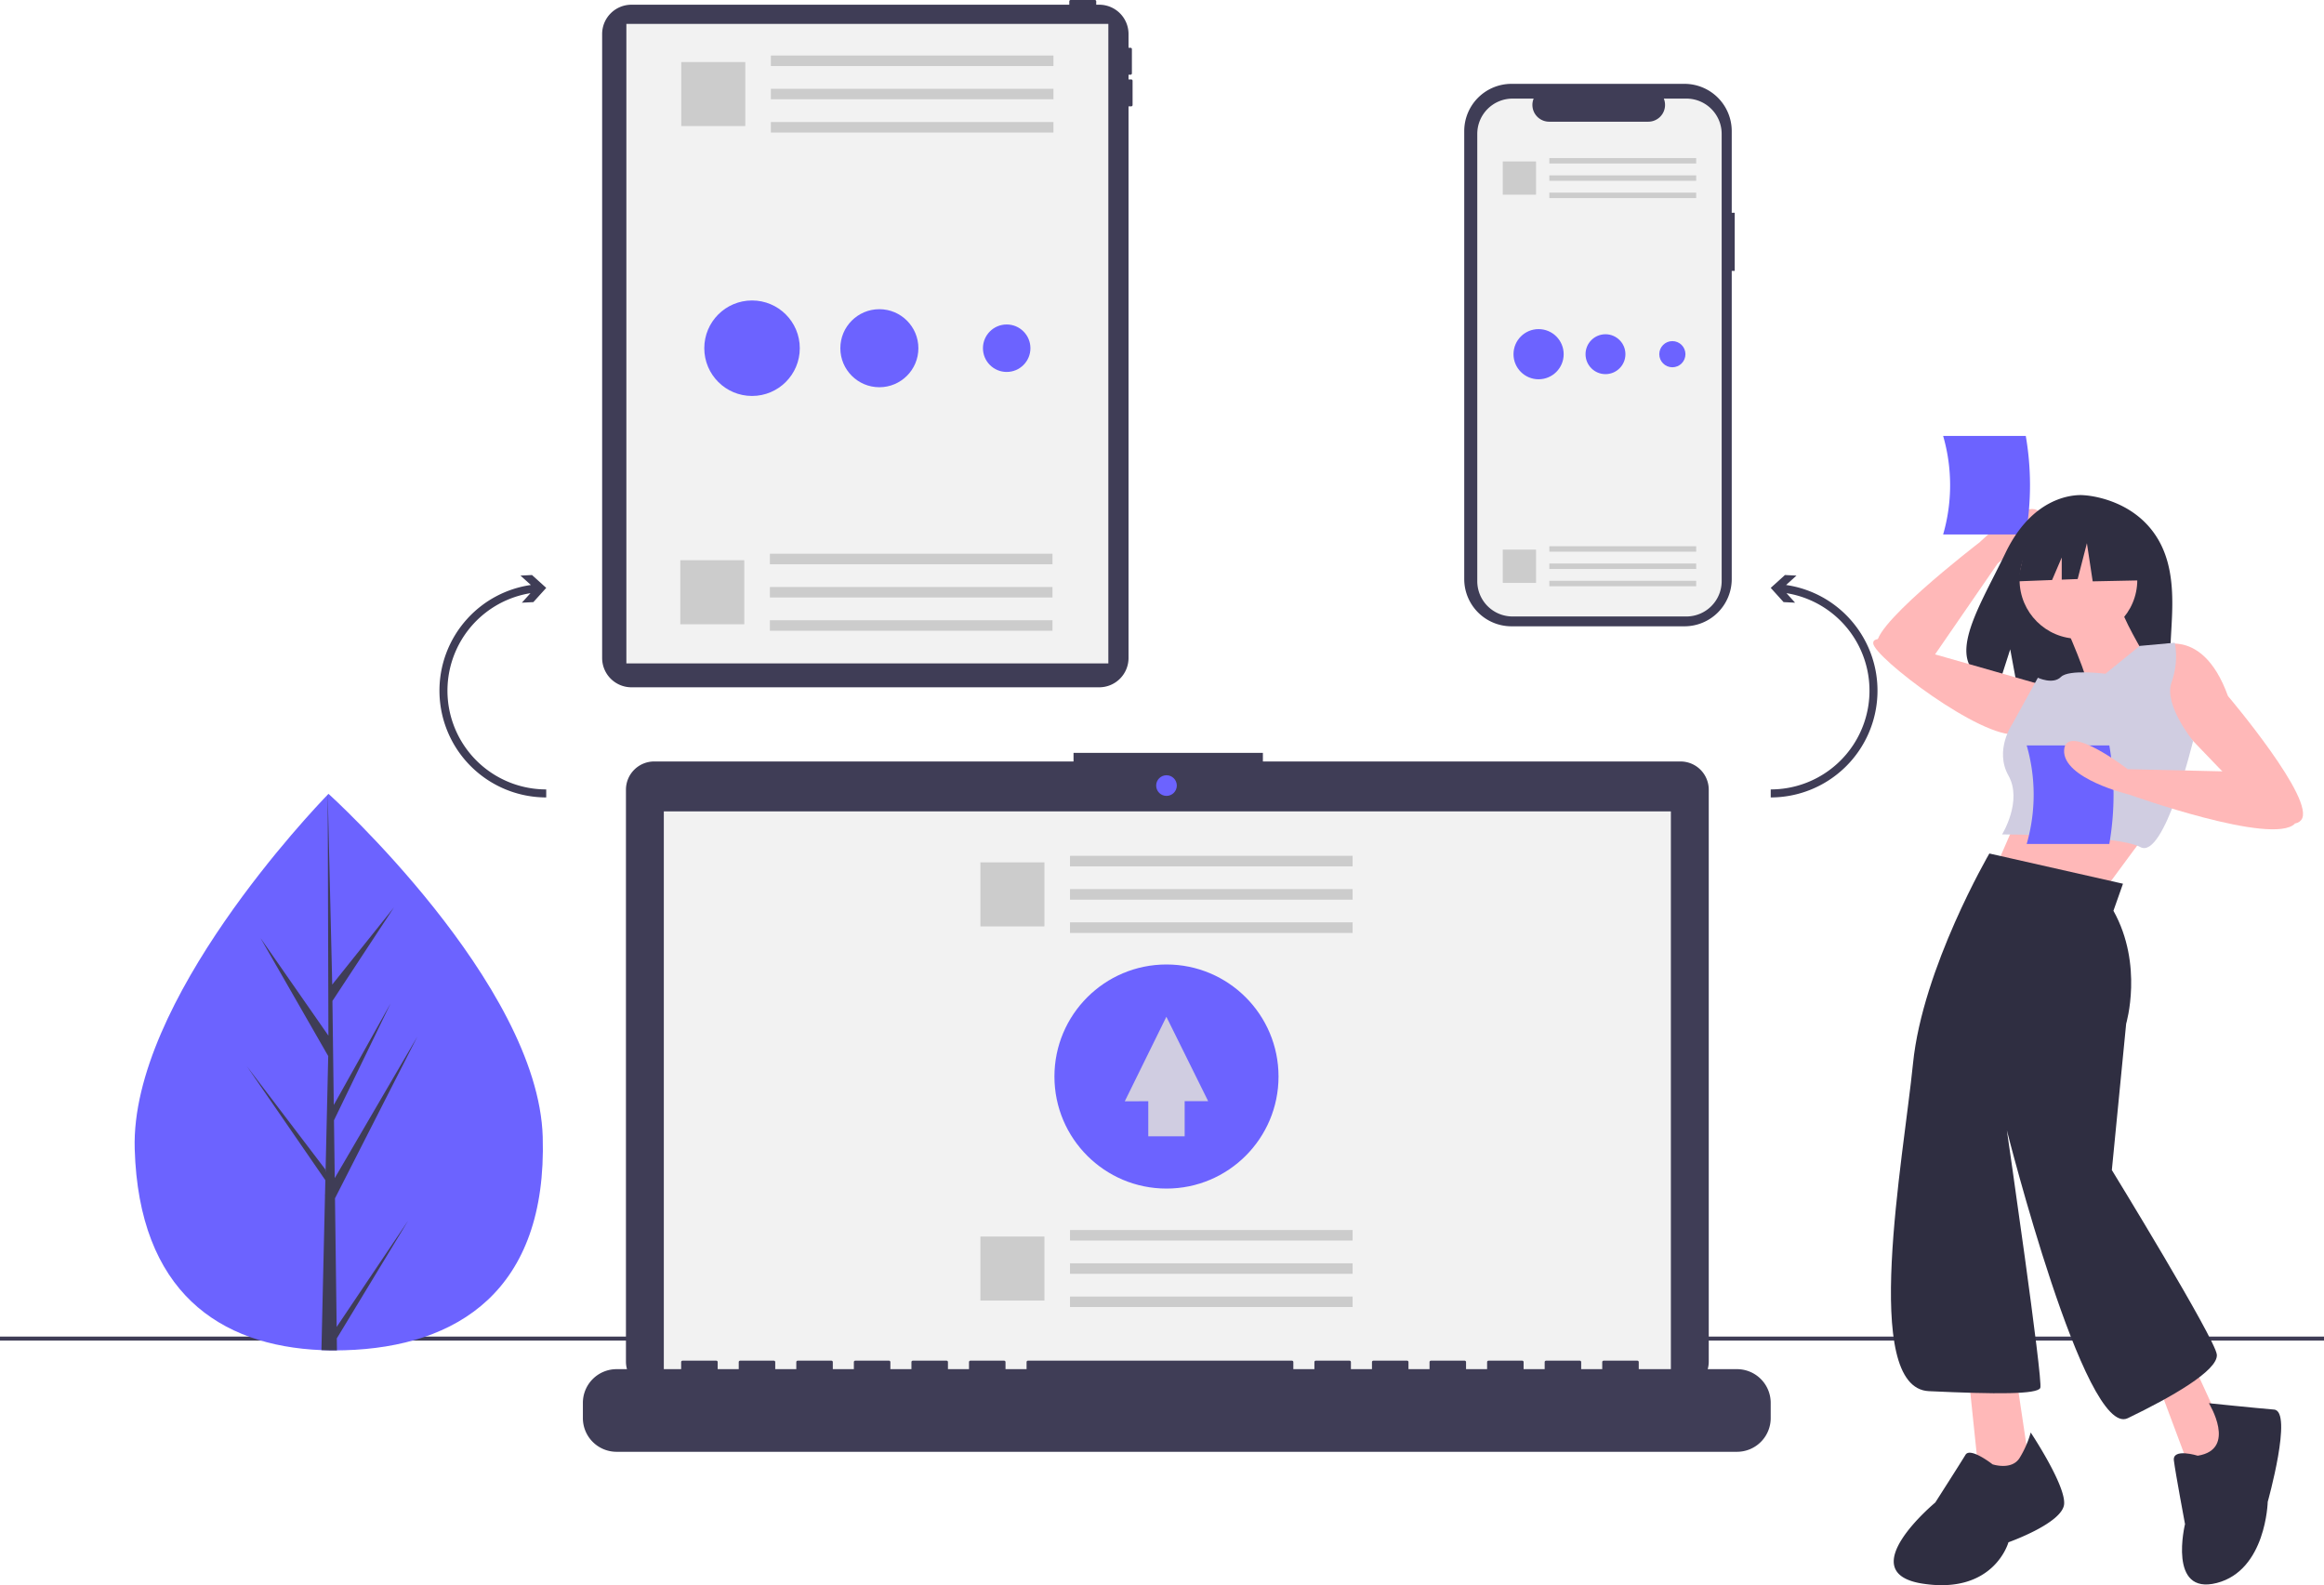 <svg height="792.25" viewBox="0 0 1161.522 792.25" width="1161.522" xmlns="http://www.w3.org/2000/svg"><path d="m584.621 93.574h-1.346v-2.355h1.009a.673.673 0 0 0 .673-.673v-12.112a.673.673 0 0 0 -.673-.673h-1.009v-6.878a14.653 14.653 0 0 0 -14.653-14.653h-1.495v-1.682a.673.673 0 0 0 -.673-.673h-12.112a.673.673 0 0 0 -.673.673v1.682h-218.832a14.653 14.653 0 0 0 -14.653 14.653v311.838a14.653 14.653 0 0 0 14.653 14.653h233.785a14.653 14.653 0 0 0 14.653-14.653v-275.69h1.346a.673.673 0 0 0 .673-.673v-12.112a.673.673 0 0 0 -.673-.673z" fill="#3f3d56" transform="translate(-19.239 -53.875)"/><path d="m313.055 11.94h240.89v319.62h-240.89z" fill="#f2f2f2"/><path d="m0 668h1161.522v2h-1161.522z" fill="#3f3d56"/><path d="m290.491 622.122c2.243 76.794-42.627 104.937-98.938 106.581q-1.962.057-3.906.07-3.917.03-7.758-.13c-50.927-2.114-91.24-29.148-93.325-100.566-2.158-73.909 89.578-169.939 96.461-177.042.006-0.0.006-0.0.012-.007.261-.271.395-.406.395-.406s104.817 94.712 107.059 171.499z" fill="#6c63ff" transform="translate(-19.239 -53.875)"/><path d="m187.499 717.066 35.771-53.194-35.697 58.917.075 5.986q-3.917.03-7.758-.13l1.774-76.942-.049-.594.065-.115.17-7.271-39.173-56.875 39.127 51.433.139 1.537 1.34-58.133-33.835-58.966 33.931 48.754-.354-120.436.001-.401.012.394 2.246 94.92 30.836-38.557-30.736 46.734.673 51.999 28.376-50.749-28.272 58.393.375 28.914 41.266-70.692-41.141 80.779z" fill="#3f3d56" transform="translate(-19.239 -53.875)"/><path d="m886.239 160.207h-1.49v-40.808a23.618 23.618 0 0 0 -23.618-23.618h-86.456a23.618 23.618 0 0 0 -23.618 23.618v223.874a23.618 23.618 0 0 0 23.618 23.618h86.456a23.618 23.618 0 0 0 23.618-23.618v-154.019h1.49z" fill="#3f3d56" transform="translate(-19.239 -53.875)"/><path d="m879.72 120.788v223.547a17.639 17.639 0 0 1 -17.635 17.642h-86.874a17.638 17.638 0 0 1 -17.635-17.642v-223.547a17.637 17.637 0 0 1 17.635-17.635h10.54a8.379 8.379 0 0 0 7.759 11.542h49.53a8.379 8.379 0 0 0 7.759-11.542h11.285a17.637 17.637 0 0 1 17.635 17.635z" fill="#f2f2f2" transform="translate(-19.239 -53.875)"/><g fill="#ccc"><path d="m774.348 79h73.396v2.727h-73.396z"/><path d="m774.348 87.636h73.396v2.727h-73.396z"/><path d="m774.348 96.273h73.396v2.727h-73.396z"/><path d="m751.073 80.686h16.629v16.629h-16.629z"/><path d="m774.348 273h73.396v2.727h-73.396z"/><path d="m774.348 281.636h73.396v2.727h-73.396z"/><path d="m774.348 290.273h73.396v2.727h-73.396z"/><path d="m751.073 274.685h16.629v16.629h-16.629z"/></g><path d="m859.147 434.443h-208.721v-4.302h-94.642v4.302h-209.582a14.118 14.118 0 0 0 -14.118 14.118v285.804a14.118 14.118 0 0 0 14.118 14.118h512.945a14.118 14.118 0 0 0 14.118-14.118v-285.804a14.118 14.118 0 0 0 -14.118-14.118z" fill="#3f3d56" transform="translate(-19.239 -53.875)"/><path d="m331.772 405.519h503.325v283.927h-503.325z" fill="#f2f2f2"/><circle cx="583.005" cy="392.613" fill="#6c63ff" r="5.162"/><path d="m887.397 738.159h-49.121v-3.539a.702.702 0 0 0 -.702-.702h-16.842a.702.702 0 0 0 -.702.702v3.539h-10.526v-3.539a.702.702 0 0 0 -.702-.702h-16.842a.702.702 0 0 0 -.702.702v3.539h-10.526v-3.539a.702.702 0 0 0 -.702-.702h-16.842a.702.702 0 0 0 -.702.702v3.539h-10.526v-3.539a.702.702 0 0 0 -.702-.702h-16.842a.702.702 0 0 0 -.702.702v3.539h-10.526v-3.539a.702.702 0 0 0 -.702-.702h-16.842a.702.702 0 0 0 -.702.702v3.539h-10.526v-3.539a.702.702 0 0 0 -.702-.702h-16.842a.702.702 0 0 0 -.702.702v3.539h-10.526v-3.539a.702.702 0 0 0 -.702-.702h-131.926a.702.702 0 0 0 -.702.702v3.539h-10.526v-3.539a.702.702 0 0 0 -.702-.702h-16.842a.702.702 0 0 0 -.702.702v3.539h-10.526v-3.539a.702.702 0 0 0 -.702-.702h-16.842a.702.702 0 0 0 -.702.702v3.539h-10.526v-3.539a.702.702 0 0 0 -.702-.702h-16.842a.702.702 0 0 0 -.702.702v3.539h-10.526v-3.539a.702.702 0 0 0 -.702-.702h-16.842a.702.702 0 0 0 -.702.702v3.539h-10.526v-3.539a.702.702 0 0 0 -.702-.702h-16.842a.702.702 0 0 0 -.702.702v3.539h-10.526v-3.539a.702.702 0 0 0 -.702-.702h-16.842a.702.702 0 0 0 -.702.702v3.539h-32.28a16.842 16.842 0 0 0 -16.842 16.842v7.615a16.842 16.842 0 0 0 16.842 16.842h559.983a16.842 16.842 0 0 0 16.842-16.842v-7.615a16.842 16.842 0 0 0 -16.842-16.842z" fill="#3f3d56" transform="translate(-19.239 -53.875)"/><path d="m534.788 427.757h141.24v5.248h-141.24z" fill="#e6e6e6"/><path d="m534.788 444.376h141.24v5.248h-141.24z" fill="#e6e6e6"/><path d="m534.788 460.995h141.24v5.248h-141.24z" fill="#e6e6e6"/><path d="m534.788 427.757h141.24v5.248h-141.24z" fill="#ccc"/><path d="m534.788 444.376h141.24v5.248h-141.24z" fill="#ccc"/><path d="m534.788 460.995h141.24v5.248h-141.24z" fill="#ccc"/><path d="m490 431h32v32h-32z" fill="#ccc"/><path d="m534.788 614.756h141.24v5.248h-141.24z" fill="#ccc"/><path d="m534.788 631.376h141.24v5.248h-141.24z" fill="#ccc"/><path d="m534.788 647.995h141.24v5.248h-141.24z" fill="#ccc"/><path d="m490 618h32v32h-32z" fill="#ccc"/><path d="m943.511 362.922a53.197 53.197 0 0 0 -31.606-16.678l5.198-4.696-5.751-.29-7.115 6.431 6.431 7.115 5.751.29-4.309-4.764a49.359 49.359 0 0 1 -7.872 98.087v4a53.364 53.364 0 0 0 39.272-89.494z" fill="#3f3d56" transform="translate(-19.239 -53.875)"/><path d="m252.967 362.922a53.197 53.197 0 0 1 31.606-16.678l-5.198-4.696 5.751-.29 7.115 6.431-6.431 7.115-5.751.29 4.309-4.764a49.359 49.359 0 0 0 7.872 98.087v4a53.364 53.364 0 0 1 -39.272-89.494z" fill="#3f3d56" transform="translate(-19.239 -53.875)"/><path d="m385.274 27.756h141.24v5.248h-141.24z" fill="#ccc"/><path d="m385.274 44.376h141.24v5.248h-141.24z" fill="#ccc"/><path d="m385.274 60.995h141.24v5.248h-141.24z" fill="#ccc"/><path d="m340.486 31h32v32h-32z" fill="#ccc"/><path d="m384.788 276.757h141.24v5.248h-141.24z" fill="#ccc"/><path d="m384.788 293.376h141.24v5.248h-141.24z" fill="#ccc"/><path d="m384.788 309.995h141.24v5.248h-141.24z" fill="#ccc"/><path d="m340 280h32v32h-32z" fill="#ccc"/><path d="m985.771 381.797 31.894-46.306s27.773-22.269 19.813-26.605-28.8 15.993-28.8 15.993-60.124 46.093-50.21 52.526 27.303 4.392 27.303 4.392z" fill="#ffb8b8" transform="translate(-19.239 -53.875)"/><path d="m990.406 320.986h41.304a144.462 144.462 0 0 0 0-49.247h-41.304a88.611 88.611 0 0 1 0 49.247z" fill="#6c63ff" transform="translate(-19.239 -53.875)"/><path d="m1097.791 323.336c-12.412-20.973-36.969-21.95-36.969-21.95s-23.929-3.06-39.279 28.882c-14.308 29.773-34.054 58.519-3.179 65.488l5.577-17.358 3.454 18.65a120.807 120.807 0 0 0 13.21.226c33.065-1.068 64.554.312 63.54-11.553-1.348-15.773 5.589-42.205-6.354-62.385z" fill="#2f2e41" transform="translate(-19.239 -53.875)"/><path d="m1031.796 452.616-15.9 36.57 55.651 8.745s26.235-35.775 28.62-38.16z" fill="#ffb8b8" transform="translate(-19.239 -53.875)"/><circle cx="1038.792" cy="289.825" fill="#ffb8b8" r="29.415"/><path d="m1050.876 365.165s13.515 30.21 11.925 33.39 28.62-16.695 28.62-16.695-12.72-21.465-11.925-24.645z" fill="#ffb8b8" transform="translate(-19.239 -53.875)"/><path d="m1095.396 377.885s23.85-13.515 37.365 23.85c0 0 44.52 52.471 36.57 62.011s-38.16-23.055-38.16-23.055l-19.08-19.875s-27.03-7.155-24.645-22.26 7.95-20.67 7.95-20.67z" fill="#ffb8b8" transform="translate(-19.239 -53.875)"/><path d="m1039.746 396.17-55.651-15.9s-29.415-11.925-28.62-4.77 54.061 47.701 71.551 45.316 12.72-24.645 12.72-24.645z" fill="#ffb8b8" transform="translate(-19.239 -53.875)"/><path d="m1071.546 390.605s-18.285-2.385-22.26 1.59-11.528.398-11.528.398l-12.72 23.055s-9.143 13.118-1.988 25.838-3.18 29.415-3.18 29.415 57.241 0 69.166 6.36 26.298-53.068 26.298-53.068-14.77-18.085-10.795-29.215 1.59-19.875 1.59-19.875l-17.49 1.59z" fill="#d0cde1" transform="translate(-19.239 -53.875)"/><path d="m983.936 688.124 6.361 61.216 24.645-12.72-7.95-53.266z" fill="#ffb8b8"/><path d="m1076.952 687.329 20.696 55.341 19.875-14.31-24.67-53.751z" fill="#ffb8b8"/><path d="m1034.181 769.824a49.649 49.649 0 0 1 -5.565 12.72c-3.975 6.36-13.515 3.18-13.515 3.18s-11.13-8.745-13.515-4.77-15.105 23.85-15.105 23.85-42.135 34.98-6.36 40.545 42.93-20.67 42.93-20.67 27.03-9.54 27.825-19.08-16.695-35.775-16.695-35.775z" fill="#2f2e41" transform="translate(-19.239 -53.875)"/><path d="m1117.657 781.414s-12.72-3.975-11.925 2.385 5.565 31.8 5.565 31.8-8.745 35.775 15.9 29.415 25.44-40.545 25.44-40.545 12.72-45.316 3.18-46.111-32.595-3.18-32.595-3.18 14.31 23.055-5.565 26.235z" fill="#2f2e41" transform="translate(-19.239 -53.875)"/><path d="m1073.065 267.439-24.261-12.708-33.503 5.199-6.932 30.615 17.255-.664 4.82-11.247v11.062l7.962-.307 4.621-17.906 2.889 19.062 28.304-.578z" fill="#2f2e41"/><path d="m1080.291 495.546-66.781-15.105s-33.39 57.241-38.16 104.941-26.235 162.182 7.95 163.772 54.061 1.59 55.651-1.59-16.695-128.791-16.695-128.791 38.955 154.232 60.421 143.897 45.316-23.85 44.52-31.8-52.471-92.221-52.471-92.221l7.155-73.141s8.745-29.415-6.36-56.446z" fill="#2f2e41" transform="translate(-19.239 -53.875)"/><path d="m1032.162 475.672h41.304a144.462 144.462 0 0 0 0-49.247h-41.304a88.612 88.612 0 0 1 0 49.247z" fill="#6c63ff" transform="translate(-19.239 -53.875)"/><path d="m1152.637 439.896-69.961-1.59s-31.005-23.85-31.8-9.54 32.595 22.26 32.595 22.26 71.782 25.758 82.797 14.469z" fill="#ffb8b8" transform="translate(-19.239 -53.875)"/><circle cx="375.864" cy="174.031" fill="#6c63ff" r="23.864"/><circle cx="439.5" cy="174.031" fill="#6c63ff" r="19.5"/><circle cx="503.136" cy="174.031" fill="#6c63ff" r="11.864"/><circle cx="768.978" cy="177.02" fill="#6c63ff" r="12.536"/><circle cx="802.409" cy="177.02" fill="#6c63ff" r="9.967"/><circle cx="835.839" cy="177.02" fill="#6c63ff" r="6.536"/><circle cx="583" cy="538.032" fill="#6c63ff" r="56"/><path d="m603.834 550.347-20.888-42.188-20.78 42.242 11.742-.015v17.518h18.175v-17.542z" fill="#d0cde1"/></svg>